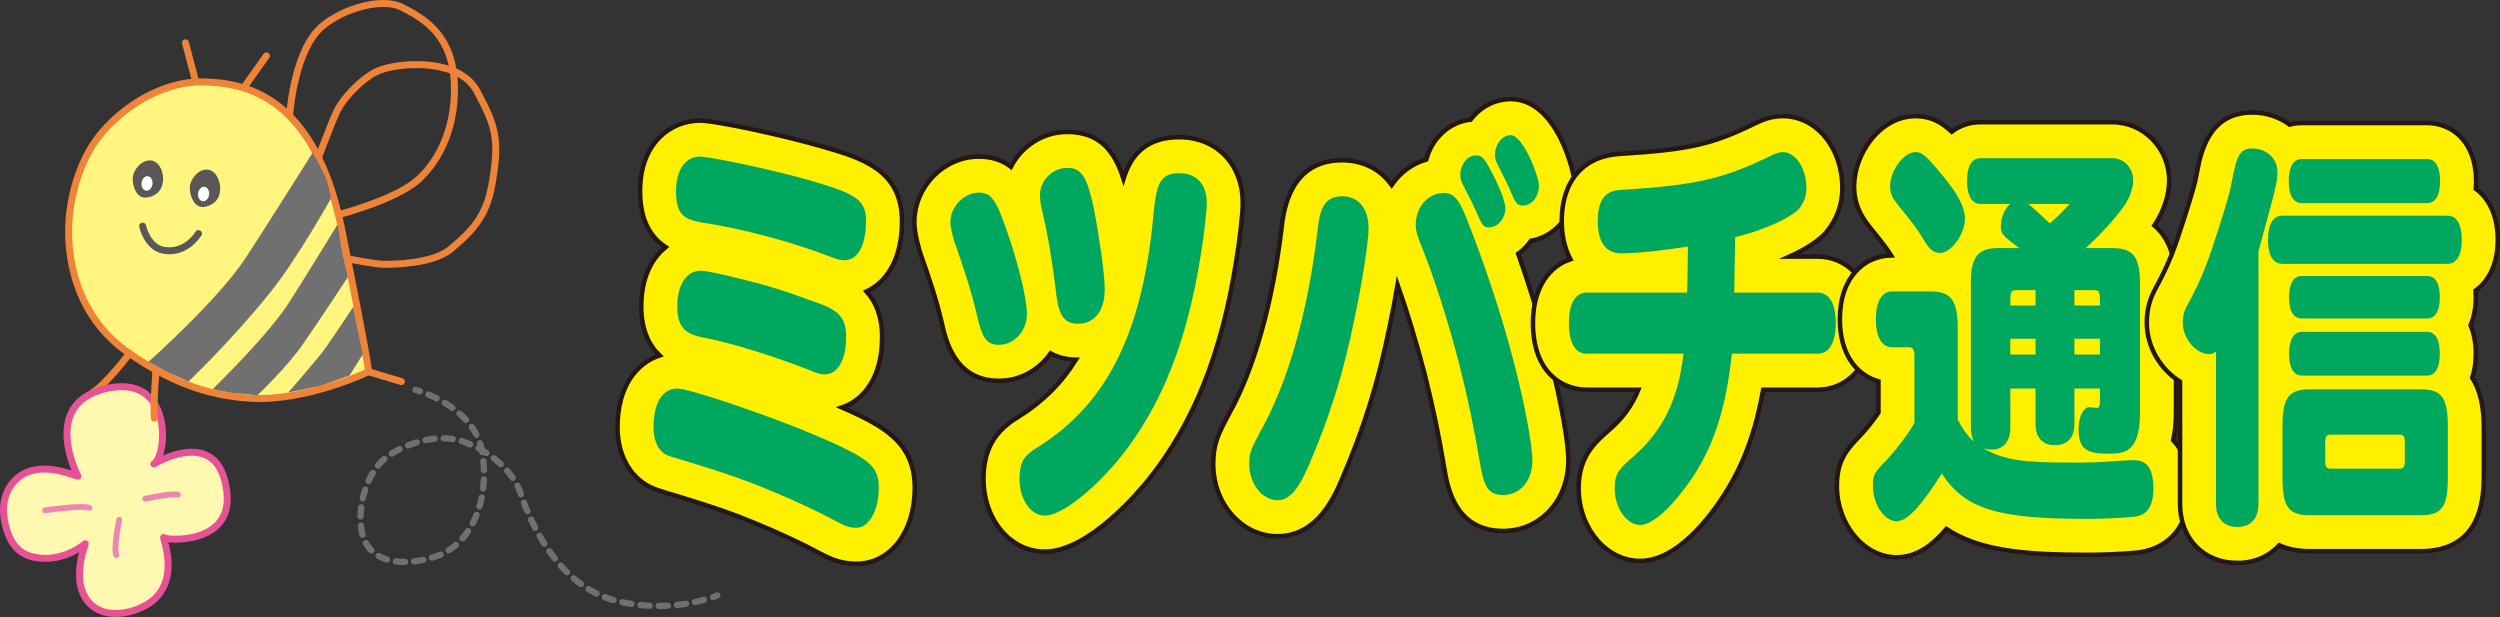 <?xml version="1.0" encoding="UTF-8"?> <svg xmlns="http://www.w3.org/2000/svg" id="a" width="393.924" height="97.217" viewBox="0 0 393.924 97.217"><rect x="0" y="0" width="393.924" height="97.217" fill="#333333" stroke="none"/><g><path d="M16.105,20.84c4.432-5.149,10.57-7.97,15.609-7.935,6.941,.049,17.89,2.2,22.143,23.316,4.253,21.116,4.22,22.355,4.22,22.355,0,0-9.906,4.758-18.77,4.171-6.973-.461-12.839-2.802-19.161-7.234-8.435-5.913-9.711-15.446-9.255-21.051,.346-4.247,1.872-9.739,5.214-13.621Z" fill="#fff57f" stroke="#ef8337" stroke-linecap="round" stroke-linejoin="round" stroke-width="1.097"></path><path d="M14.606,61.835c1.955-1.108,5.8-6.126,5.8-6.126" fill="none" stroke="#ef8337" stroke-linecap="round" stroke-linejoin="round" stroke-width="1.097"></path><path d="M18.125,67.505c.144,.138-.424,5.627,.065,6.257" fill="none" stroke="#d21277" stroke-linecap="round" stroke-linejoin="round" stroke-width="1.097"></path><path d="M12.26,75s-5.854-11.122,4.106-13.686c10.884-2.802,10.102,10.395,7.886,11.796-.275,.174,10.324-6.519,11.503,4.53,.88,8.244-9.548,7.528-9.939,7.071-.511-.596,3.98,8.932-5.018,11.568-5.76,1.688-10.265-2.151-7.365-10.591,.033-.095-3.356,3.063-8.049,2.118-1.692-.341-3.297-1.346-4.204-3.976-1.861-5.396,.746-8.533,3.226-9.483,3.625-1.389,8.163,1.019,7.853,.652Z" fill="#fff8b0" stroke="#e75297" stroke-linecap="round" stroke-linejoin="round" stroke-width="1.097"></path><path d="M45.645,18.038s.632-9.1,4.399-13.198c2.786-3.031,9.783-5.493,13.344-3.666,3.715,1.906,8.016,4.546,8.212,12.318,.194,7.692-3.171,12.61-5.866,14.957-3.422,2.982-12.025,5.279-12.025,5.279" fill="none" stroke="#ef8337" stroke-linecap="round" stroke-linejoin="round" stroke-width="1.097"></path><path d="M50.191,24.783s1.964-5.251,2.786-7.039c1.124-2.444,4.51-5.869,7.039-6.745,3.666-1.271,12.436-1.657,15.104,3.324,2.933,5.475,3.715,7.528,2.346,15.006-.863,4.716-3.031,7.088-6.452,9.923-2.881,2.387-9.238,2.395-10.558,2.395s-5.719-.88-5.719-.88" fill="none" stroke="#ef8337" stroke-linecap="round" stroke-linejoin="round" stroke-width="1.097"></path><line x1="58.077" y1="58.576" x2="63.242" y2="60.124" fill="none" stroke="#ef8337" stroke-linecap="round" stroke-linejoin="round" stroke-width="1.097"></line><g><path d="M65.478,61.425s.254,.069,.683,.216" fill="none" stroke="#717071" stroke-linecap="round" stroke-linejoin="round" stroke-width=".992"></path><path d="M67.503,62.159c2.812,1.198,7.651,3.972,8.488,9.104,1.222,7.491-1.666,14.332-7.009,16.3-4.887,1.8-11.412,1.589-12.088-4.501-.514-4.63,1.508-8.921,3.665-10.738,2.443-2.058,7.909-4.244,12.249-2.797,4.691,1.564,8.134,5.08,9.098,7.877,.964,2.797,5.08,14.789,15.303,17.297,6.509,1.597,12.012,.37,14.459-.387" fill="none" stroke="#717071" stroke-dasharray="0 0 1.44 1.44" stroke-linecap="round" stroke-linejoin="round" stroke-width=".992"></path><path d="M112.356,94.087c.437-.153,.671-.255,.671-.255" fill="none" stroke="#717071" stroke-linecap="round" stroke-linejoin="round" stroke-width=".992"></path></g><line x1="29.221" y1="6.747" x2="30.687" y2="12.319" fill="none" stroke="#ef8337" stroke-linecap="round" stroke-linejoin="round" stroke-width="1.097"></line><line x1="41.979" y1="8.8" x2="38.753" y2="13.345" fill="none" stroke="#ef8337" stroke-linecap="round" stroke-linejoin="round" stroke-width="1.097"></line><path d="M22.476,35.635s.706,3.368,3.373,3.813c3.519,.587,5.426-2.64,5.426-2.64" fill="none" stroke="#595757" stroke-linecap="round" stroke-linejoin="round" stroke-width="1.097"></path><g><path d="M29.693,60.124s6.722-6.376,12.872-14.029c4.399-5.475,9.581-14.827,9.581-14.827,0,0-.293-2.118-.978-3.585s-1.89-3.65-1.89-3.65c0,0-7.195,11.464-10.623,16.684-4.301,6.55-15.251,16.293-15.251,16.293,0,0,2.57,1.459,3.242,1.76,2.509,1.124,3.047,1.352,3.047,1.352Z" fill="#717071"></path><path d="M33.506,61.313s3.031,.652,3.519,.652,3.519,.326,3.519,.326c0,0,4.562-4.269,7.202-8.082,3.085-4.456,7.071-10.558,7.071-10.558,0,0-.88-3.943-.978-4.627s-.652-3.65-.652-3.65c0,0-6.66,10.853-7.886,12.676-3.617,5.377-11.796,13.263-11.796,13.263Z" fill="#717071"></path><path d="M55.665,48.344l1.499,7.495-2.086,3.324s-3.389,1.206-4.171,1.499c-.782,.293-5.475,1.173-5.475,1.173,0,0,4.263-4.922,5.149-6.061,1.369-1.76,5.084-7.43,5.084-7.43Z" fill="#717071"></path></g><path d="M25.702,28.205c0,1.458-.831,2.737-2.688,2.933-1.316,.138-2.102-1.475-2.102-2.933s1.366-2.933,2.688-2.933,2.102,1.475,2.102,2.933Z" fill="#595757"></path><path d="M34.693,29.566c.061,1.456-.715,2.77-2.563,3.043-1.309,.194-2.162-1.385-2.223-2.842s1.241-2.988,2.563-3.043,2.162,1.385,2.223,2.842Z" fill="#595757"></path><ellipse cx="23.165" cy="28.907" rx="1.146" ry=".872" transform="translate(-8.293 48.468) rotate(-83.167)" fill="#fff"></ellipse><ellipse cx="32.08" cy="30.576" rx="1.146" ry=".872" transform="translate(-2.095 58.791) rotate(-83.167)" fill="#fff"></ellipse><path d="M28.032,77.932c-1.238-.196-5.149,.652-5.149,.652" fill="none" stroke="#ed86b3" stroke-linecap="round" stroke-linejoin="round" stroke-width=".914"></path><path d="M14.084,80.018c-1.173-.456-6.974,.391-6.974,.391" fill="none" stroke="#ed86b3" stroke-linecap="round" stroke-linejoin="round" stroke-width=".914"></path><path d="M18.321,87.448c-.456-1.108,.456-5.54,.456-5.54" fill="none" stroke="#ed86b3" stroke-linecap="round" stroke-linejoin="round" stroke-width=".914"></path><path d="M24.577,58.25s-.456,6.257-.261,7.625" fill="none" stroke="#ef8337" stroke-linecap="round" stroke-linejoin="round" stroke-width="1.097"></path></g><g><g><path d="M134.961,88.829c-2.337,0-3.925-.625-6.037-1.777-2.494-1.349-6.61-3.26-9.992-4.637-3.549-1.476-5.892-2.291-11.976-4.171-2.74-.8-3.598-1.06-4.584-1.548l-.117-.06c-3.102-1.627-4.953-5.101-4.953-9.294,0-6.493,3.019-10.128,6.627-11.335-1.688-1.606-2.885-4.044-2.885-7.736,0-4.469,1.613-7.535,3.844-9.331-2.707-1.757-4.031-4.685-4.031-8.847,0-7.62,4.902-11.091,9.457-11.091,2.504,0,13.365,2.378,19.121,4.052,6.229,1.786,12.691,3.638,12.691,11.822,0,6.038-2.479,9.604-5.586,11.045,1.457,1.63,2.452,3.907,2.452,7.196,0,6.354-2.885,9.91-6.333,11.09,6.774,2.952,11.478,5.592,11.478,12.701,0,6.907-3.858,11.92-9.176,11.92Z" fill="#fff000" stroke="#231815" stroke-miterlimit="10" stroke-width=".709"></path><path d="M164.616,86.916c-5.408,0-9.645-5.04-9.645-11.474,0-4.477,1.691-7.487,5.482-9.755,3.744-2.329,6.736-5.26,9.08-9.007-1.612-.038-2.923-.411-3.992-1-1.832,2.617-4.794,4.32-8.128,4.32-7.014,0-8.437-6.471-9.045-9.235-.807-3.533-2.136-7.402-3.316-10.748l-.053-.157c-.095-.295-.925-2.94-.925-4.856,0-5.597,4.651-10.326,10.158-10.326,2.135,0,3.768,.608,5.057,1.597,1.662-3.224,5.041-5.488,8.834-5.488,5.035,0,7.445,2.807,8.904,7.378,1.079-3.51,3.374-6.549,8.773-6.549,5.899,0,10.019,4.272,10.019,10.39,0,1.78-.524,6.069-1.011,9.021-2.302,14.613-6.685,25.589-13.787,34.503-1.533,1.913-9.479,11.385-16.406,11.385Z" fill="#fff000" stroke="#231815" stroke-miterlimit="10" stroke-width=".709"></path><path d="M201.285,84.492c-5.576,0-10.112-5.09-10.112-11.346,0-3.075,.688-4.634,2.509-7.995,3.887-6.934,6.8-17.247,8.242-29.109,.294-2.628,1.206-10.79,9.557-10.79,3.317,0,6.062,1.455,7.8,3.89,1.306-1.926,3.214-3.354,5.458-4.007,.9-3.379,3.646-5.925,6.982-6.282,1.495-1.971,3.774-3.232,6.324-3.232,7.325,0,10.112,11.618,10.112,13.642,0,4.37-3.001,8.005-6.92,8.681-.56,.791-1.243,1.482-2.016,2.04,5.548,15.785,7.906,28.611,7.906,32.523,0,6.359-4.428,11.155-10.299,11.155-7.636,0-8.804-7.163-9.244-9.859-.873-5.221-1.796-9.647-3.083-14.777-1.215-4.742-2.815-10.011-4.281-14.158-.377,2.208-.811,4.473-1.231,6.44-1.771,8.809-4.029,16.07-7.54,24.21-1.137,2.669-3.822,8.973-10.164,8.973Z" fill="#fff000" stroke="#231815" stroke-miterlimit="10" stroke-width=".709"></path><path d="M258.439,88.383c-5.344,0-9.69-5.147-9.69-11.473,0-5.005,2.596-7.257,4.886-9.245,2.06-1.788,3.527-3.792,4.522-6.262h-8.136c-3.909,0-8.475-2.754-8.475-10.517,0-5.734,2.684-8.953,5.901-10.035-.854-1.586-1.365-3.59-1.365-6.038,0-6.35,3.473-10.298,9.296-10.573,10.684-.659,14.42-1.5,21.005-4.724,1.462-.725,2.809-1.215,4.552-1.215,5.251,0,9.363,4.984,9.363,11.346,0,2.553-.873,4.953-2.524,6.94l-.088,.106-.094,.102c-1.133,1.236-3.149,2.514-5.639,3.639h4.453c4.242,0,8.521,3.232,8.521,10.453,0,7.265-4.279,10.517-8.521,10.517h-8.583c-1.096,6.243-2.928,11.333-5.646,15.758-1.178,1.983-7.029,11.222-13.739,11.222Z" fill="#fff000" stroke="#231815" stroke-miterlimit="10" stroke-width=".709"></path><path d="M298.851,87.809c-5.102,0-9.411-5.138-9.411-11.219,0-3.99,1.445-5.699,3.809-8.12,.933-1.008,1.939-2.288,2.739-3.467v-4.919c-3.278-.927-6.08-4.049-6.08-9.772,0-6.858,4.023-9.981,8.067-10.068-.599-.97-1.413-2.053-2.749-3.673l-.277-.344c-1.18-1.467-2.796-3.476-2.796-6.835,0-5.235,4.145-11.091,9.691-11.091,2.393,0,4.105,.964,5.688,2.456,1.327-1.015,2.921-1.499,4.508-1.499h20.812c4.931,0,8.942,4.117,8.942,9.178,0,2.232-.796,4.733-2.183,6.86-.051,.076-.102,.152-.154,.229,1.998,1.665,3.413,4.529,3.413,9.302v20.091c0,1.711-.16,3.184-.444,4.45,1.44,1.5,2.549,3.884,2.549,7.668,0,5.599-3,9.341-8.026,10.011l-.342,.039c-2.714,.231-5.186,.339-7.776,.339-10.174,0-17.055-.727-22.131-4.072-2.257,2.641-4.757,4.455-7.848,4.455Z" fill="#fff000" stroke="#231815" stroke-miterlimit="10" stroke-width=".709"></path><path d="M352.544,88.702c-5.32,0-9.036-3.827-9.036-9.305v-19.273c-3.038-1.863-5.238-5.433-5.238-9.237,0-1.371,.154-3.226,1.357-5.412,2.223-4.098,2.888-6.012,4.483-10.94,1.265-3.943,1.79-5.79,2.002-7.044,.59-3.221,1.788-9.764,8.77-9.764,2.236,0,4.272,.704,5.892,1.901,.629-.163,1.274-.243,1.919-.243h19.736c3.846,0,7.727,2.838,7.727,9.177,0,.407-.017,.8-.049,1.178,2.015,1.47,3.463,4.11,3.463,8.07,0,3.9-1.485,6.522-3.499,7.992,.025,.344,.038,.698,.038,1.065,0,1.714-.305,3.168-.823,4.376,.521,1.233,.823,2.725,.823,4.49,0,1.442-.202,2.703-.561,3.788,1.213,1.893,1.823,4.481,1.823,7.757v7.973c0,7.698-3.37,11.602-10.018,11.602h-17.352c-1.885,0-3.506-.313-4.861-.938-1.604,1.747-3.91,2.788-6.597,2.788Z" fill="#fff000" stroke="#231815" stroke-miterlimit="10" stroke-width=".709"></path></g><g><path d="M128.414,68.554c8.652,3.699,10.055,4.847,10.055,8.355s-1.543,6.25-3.507,6.25c-1.029,0-1.685-.191-3.321-1.084-2.712-1.467-6.968-3.444-10.569-4.911-3.835-1.595-6.454-2.487-12.44-4.337-2.619-.766-3.227-.957-3.741-1.212-1.216-.638-1.918-2.232-1.918-4.273,0-3.572,1.216-6.123,3.788-6.123,1.824,0,14.452,4.273,21.654,7.335Zm-.562-40.055c7.343,2.105,8.605,3.125,8.605,6.378,0,3.699-1.31,6.123-3.32,6.123-.655,0-1.123-.064-2.386-.574-6.126-2.36-13.516-4.337-20.11-5.357-3.227-.51-4.115-1.595-4.115-4.975,0-3.317,1.45-5.421,3.788-5.421,1.403,0,11.178,1.977,17.538,3.827Zm-7.717,16.328c2.993,.829,5.191,1.659,8.793,2.934,3.367,1.212,4.396,2.424,4.396,5.357,0,3.572-1.31,5.868-3.367,5.868-.654,0-1.169-.127-2.479-.702-.608-.191-8.886-3.572-16.977-5.167-2.76-.574-3.788-1.85-3.788-4.847,0-3.38,1.449-5.613,3.694-5.613,1.637,0,9.447,2.105,9.728,2.168Z" fill="#00a85f"></path><path d="M157.414,54.33c-1.918,0-2.666-.957-3.508-4.783-.889-3.891-2.292-7.973-3.508-11.417-.327-1.021-.654-2.488-.654-3.125,0-2.424,2.151-4.656,4.489-4.656,1.965,0,2.713,1.021,4.584,6.506,1.776,5.167,2.993,10.333,2.993,12.629,0,2.679-2.012,4.847-4.396,4.847Zm31.802-14.223c-2.15,13.649-6.173,23.791-12.627,31.891-3.273,4.082-8.886,9.248-11.973,9.248-2.198,0-3.976-2.551-3.976-5.804,0-2.487,.608-3.635,2.76-4.911,10.804-6.697,16.369-17.54,18.239-35.59,.515-5.421,.748-7.654,4.162-7.654,2.713,0,4.35,1.722,4.35,4.72,0,1.212-.421,4.975-.936,8.1Zm-19.408,10.907c-2.807,0-3.134-2.615-3.461-5.358-.655-5.23-1.216-8.483-2.011-11.927-.328-1.148-.468-2.232-.468-2.998,0-2.296,1.964-4.273,4.256-4.273,2.759,0,3.694,1.659,5.425,13.585,.374,2.87,.515,4.337,.515,5.613,0,3.317-1.59,5.358-4.256,5.358Z" fill="#00a85f"></path><path d="M213.445,50.121c-1.73,8.611-3.929,15.563-7.202,23.153-1.685,3.955-3.134,5.549-4.958,5.549-2.385,0-4.443-2.615-4.443-5.676,0-1.722,.234-2.36,1.824-5.294,4.256-7.59,7.343-18.433,8.886-31.125,.328-2.934,.655-5.804,3.929-5.804,2.572,0,4.163,1.914,4.163,5.103,0,1.914-.982,8.419-2.198,14.096Zm14.077-19.708c1.543,0,2.385,.957,3.647,4.209,7.764,19.645,10.289,34.889,10.289,37.886,0,3.189-1.87,5.485-4.63,5.485-2.198,0-2.993-1.084-3.648-5.103-.981-5.868-1.964-10.396-3.18-15.244-1.684-6.57-3.976-13.777-5.799-18.305-.843-2.041-1.123-2.934-1.123-3.955,0-2.807,1.965-4.975,4.443-4.975Zm7.108,5.421c-.936,0-1.075-.319-2.198-2.87-.327-.702-.607-1.339-1.87-3.763-.328-.638-.468-1.084-.468-1.658,0-1.658,1.169-3.062,2.432-3.062,.889,0,1.263,.319,2.198,2.041,1.59,2.934,2.479,5.23,2.479,6.314,0,1.594-1.216,2.998-2.572,2.998Zm3.414-14.542c1.918,0,4.443,6.442,4.443,7.973,0,1.722-1.123,3.125-2.572,3.125-.795,0-1.123-.382-1.824-2.104-.188-.574-1.31-2.743-2.011-4.146-.515-1.021-.515-1.212-.515-1.786,0-1.659,1.169-3.062,2.479-3.062Z" fill="#00a85f"></path><path d="M265.829,46.103c.094-2.36,.094-4.975,.141-7.271-4.116,.702-8.372,1.084-10.477,1.084-2.479,0-3.741-1.786-3.741-5.103,0-4.656,2.432-4.847,3.929-4.911,11.411-.702,15.901-1.722,23.196-5.294,1.029-.51,1.497-.638,2.059-.638,2.011,0,3.694,2.551,3.694,5.676,0,1.276-.421,2.36-1.216,3.317-.936,1.021-4.677,3.125-10.009,4.401l-.14,8.738h13.142c1.824,0,2.853,1.722,2.853,4.784,0,3.125-1.028,4.847-2.853,4.847h-13.517c-.842,7.973-2.618,13.713-5.565,18.497-1.169,1.978-5.799,8.483-8.886,8.483-2.151,0-4.021-2.679-4.021-5.804,0-2.424,.889-3.189,2.946-4.975,4.63-4.018,7.108-9.057,7.903-16.201h-15.246c-1.824,0-2.806-1.722-2.806-4.847,0-3.062,.981-4.784,2.806-4.784h15.808Z" fill="#00a85f"></path><path d="M316.763,67.469c0,2.105-1.123,3.38-2.946,3.38-.375,0-.749-.063-1.31-.191,3.461,1.85,6.033,2.232,14.124,2.232,2.619,0,4.63-.063,6.033-.191,1.543-.127,2.806-.191,3.554-.191,2.151,0,3.087,1.403,3.087,4.529,0,4.082-2.245,4.273-3.181,4.401-2.244,.191-4.583,.319-7.295,.319-14.171,0-19.176-1.531-22.87-7.144-2.713,4.273-5.191,7.526-7.108,7.526s-3.742-2.679-3.742-5.549c0-1.786,.188-2.104,2.245-4.209,1.544-1.658,3.228-3.891,4.303-5.74v-10.524c0-1.084-.233-1.403-.982-1.403h-2.525c-1.637,0-2.572-1.595-2.572-4.401s.936-4.401,2.572-4.401h5.986c3.32,0,4.35,1.403,4.35,5.932v14.287c.748,1.467,1.73,2.807,2.572,3.444-.28-.447-.515-1.339-.515-2.105v-23.089c0-3.891,1.17-5.294,4.303-5.294h3.32c-2.618-1.977-2.899-2.232-2.899-3.444,0-1.339,.562-2.743,1.497-3.508h-4.724c-1.31,0-2.104-1.339-2.104-3.572,0-2.36,.748-3.636,2.104-3.636h20.812c1.824,0,3.273,1.531,3.273,3.508,0,1.148-.514,2.615-1.263,3.763-1.263,1.913-4.068,4.975-6.22,6.888h4.068c3.461,0,4.49,1.339,4.49,5.74v20.091c0,6.569-2.572,6.569-5.238,6.569-3.367,0-4.442-.957-4.442-3.891,0-2.36,1.028-3.444,1.637-3.444,.187,0,1.122,.127,1.31,.127,.233,0,.421-.319,.421-.893v-2.168h-4.022v5.613c0,2.105-1.075,3.316-3.087,3.316-1.917,0-3.04-1.211-3.04-3.316v-5.613h-3.975v6.25Zm-10.663-39.8c2.479,2.998,3.507,4.975,3.507,6.825,0,2.36-2.151,5.357-3.881,5.357-1.076,0-1.638-.446-2.713-2.232-.748-1.276-1.73-2.615-3.414-4.656-1.122-1.403-1.777-2.105-1.777-3.572,0-2.551,2.151-5.421,4.022-5.421,1.028,0,1.684,.574,4.256,3.699Zm11.645,18.05c-.981,0-.981,.255-.981,2.424h3.975v-2.424h-2.993Zm-.981,10.141h3.975v-2.487h-3.975v2.487Zm2.806-23.727c1.123,.829,2.245,2.041,3.414,3.062,1.263-1.021,2.058-1.977,3.134-3.062h-6.548Zm11.318,16.009c0-2.169,0-2.424-.982-2.424h-3.04v2.424h4.022Zm0,5.23h-4.022v2.487h4.022v-2.487Z" fill="#00a85f"></path><path d="M349.177,55.415c-.421,.255-.748,.383-1.123,.383-2.011,0-4.115-2.488-4.115-4.911,0-.893,.094-1.659,.655-2.679,2.525-4.656,3.32-7.016,4.91-11.927,1.31-4.082,1.918-6.187,2.198-7.845,.748-4.082,1.356-5.039,3.18-5.039,2.292,0,3.976,1.595,3.976,3.7,0,1.339-.233,2.36-1.496,7.016-.608,2.169-.982,3.636-1.497,5.485v39.8c0,2.296-1.216,3.636-3.32,3.636-2.151,0-3.367-1.34-3.367-3.636v-23.982Zm10.429-13.841c-1.449,0-2.244-1.403-2.244-3.763,0-2.487,.795-3.827,2.244-3.827h26.05c1.45,0,2.245,1.339,2.245,3.827,0,2.36-.795,3.763-2.245,3.763h-26.05Zm.047,25.704c0-4.656,.936-5.932,4.35-5.932h17.352c3.414,0,4.349,1.276,4.349,5.932v7.973c0,4.656-.935,5.932-4.349,5.932h-17.352c-3.414,0-4.35-1.276-4.35-5.932v-7.973Zm3.04-35.271c-1.31,0-2.058-1.212-2.058-3.444,0-2.296,.748-3.508,2.058-3.508h19.736c1.31,0,2.058,1.211,2.058,3.508,0,2.232-.748,3.444-2.058,3.444h-19.736Zm-.047,18.178c-1.263,0-1.964-1.212-1.964-3.317,0-2.168,.701-3.38,1.964-3.38h19.83c1.31,0,1.964,1.212,1.964,3.38,0,2.105-.701,3.317-1.964,3.317h-19.83Zm.047,8.993c-1.263,0-2.011-1.212-2.011-3.444s.748-3.444,2.011-3.444h19.736c1.31,0,2.011,1.212,2.011,3.444s-.701,3.444-2.011,3.444h-19.736Zm4.49,9.312c-.562,0-.795,.319-.795,1.084v3.189c0,.765,.233,1.084,.795,1.084h10.943c.562,0,.795-.319,.795-1.084v-3.189c0-.766-.233-1.084-.795-1.084h-10.943Z" fill="#00a85f"></path></g></g></svg> 